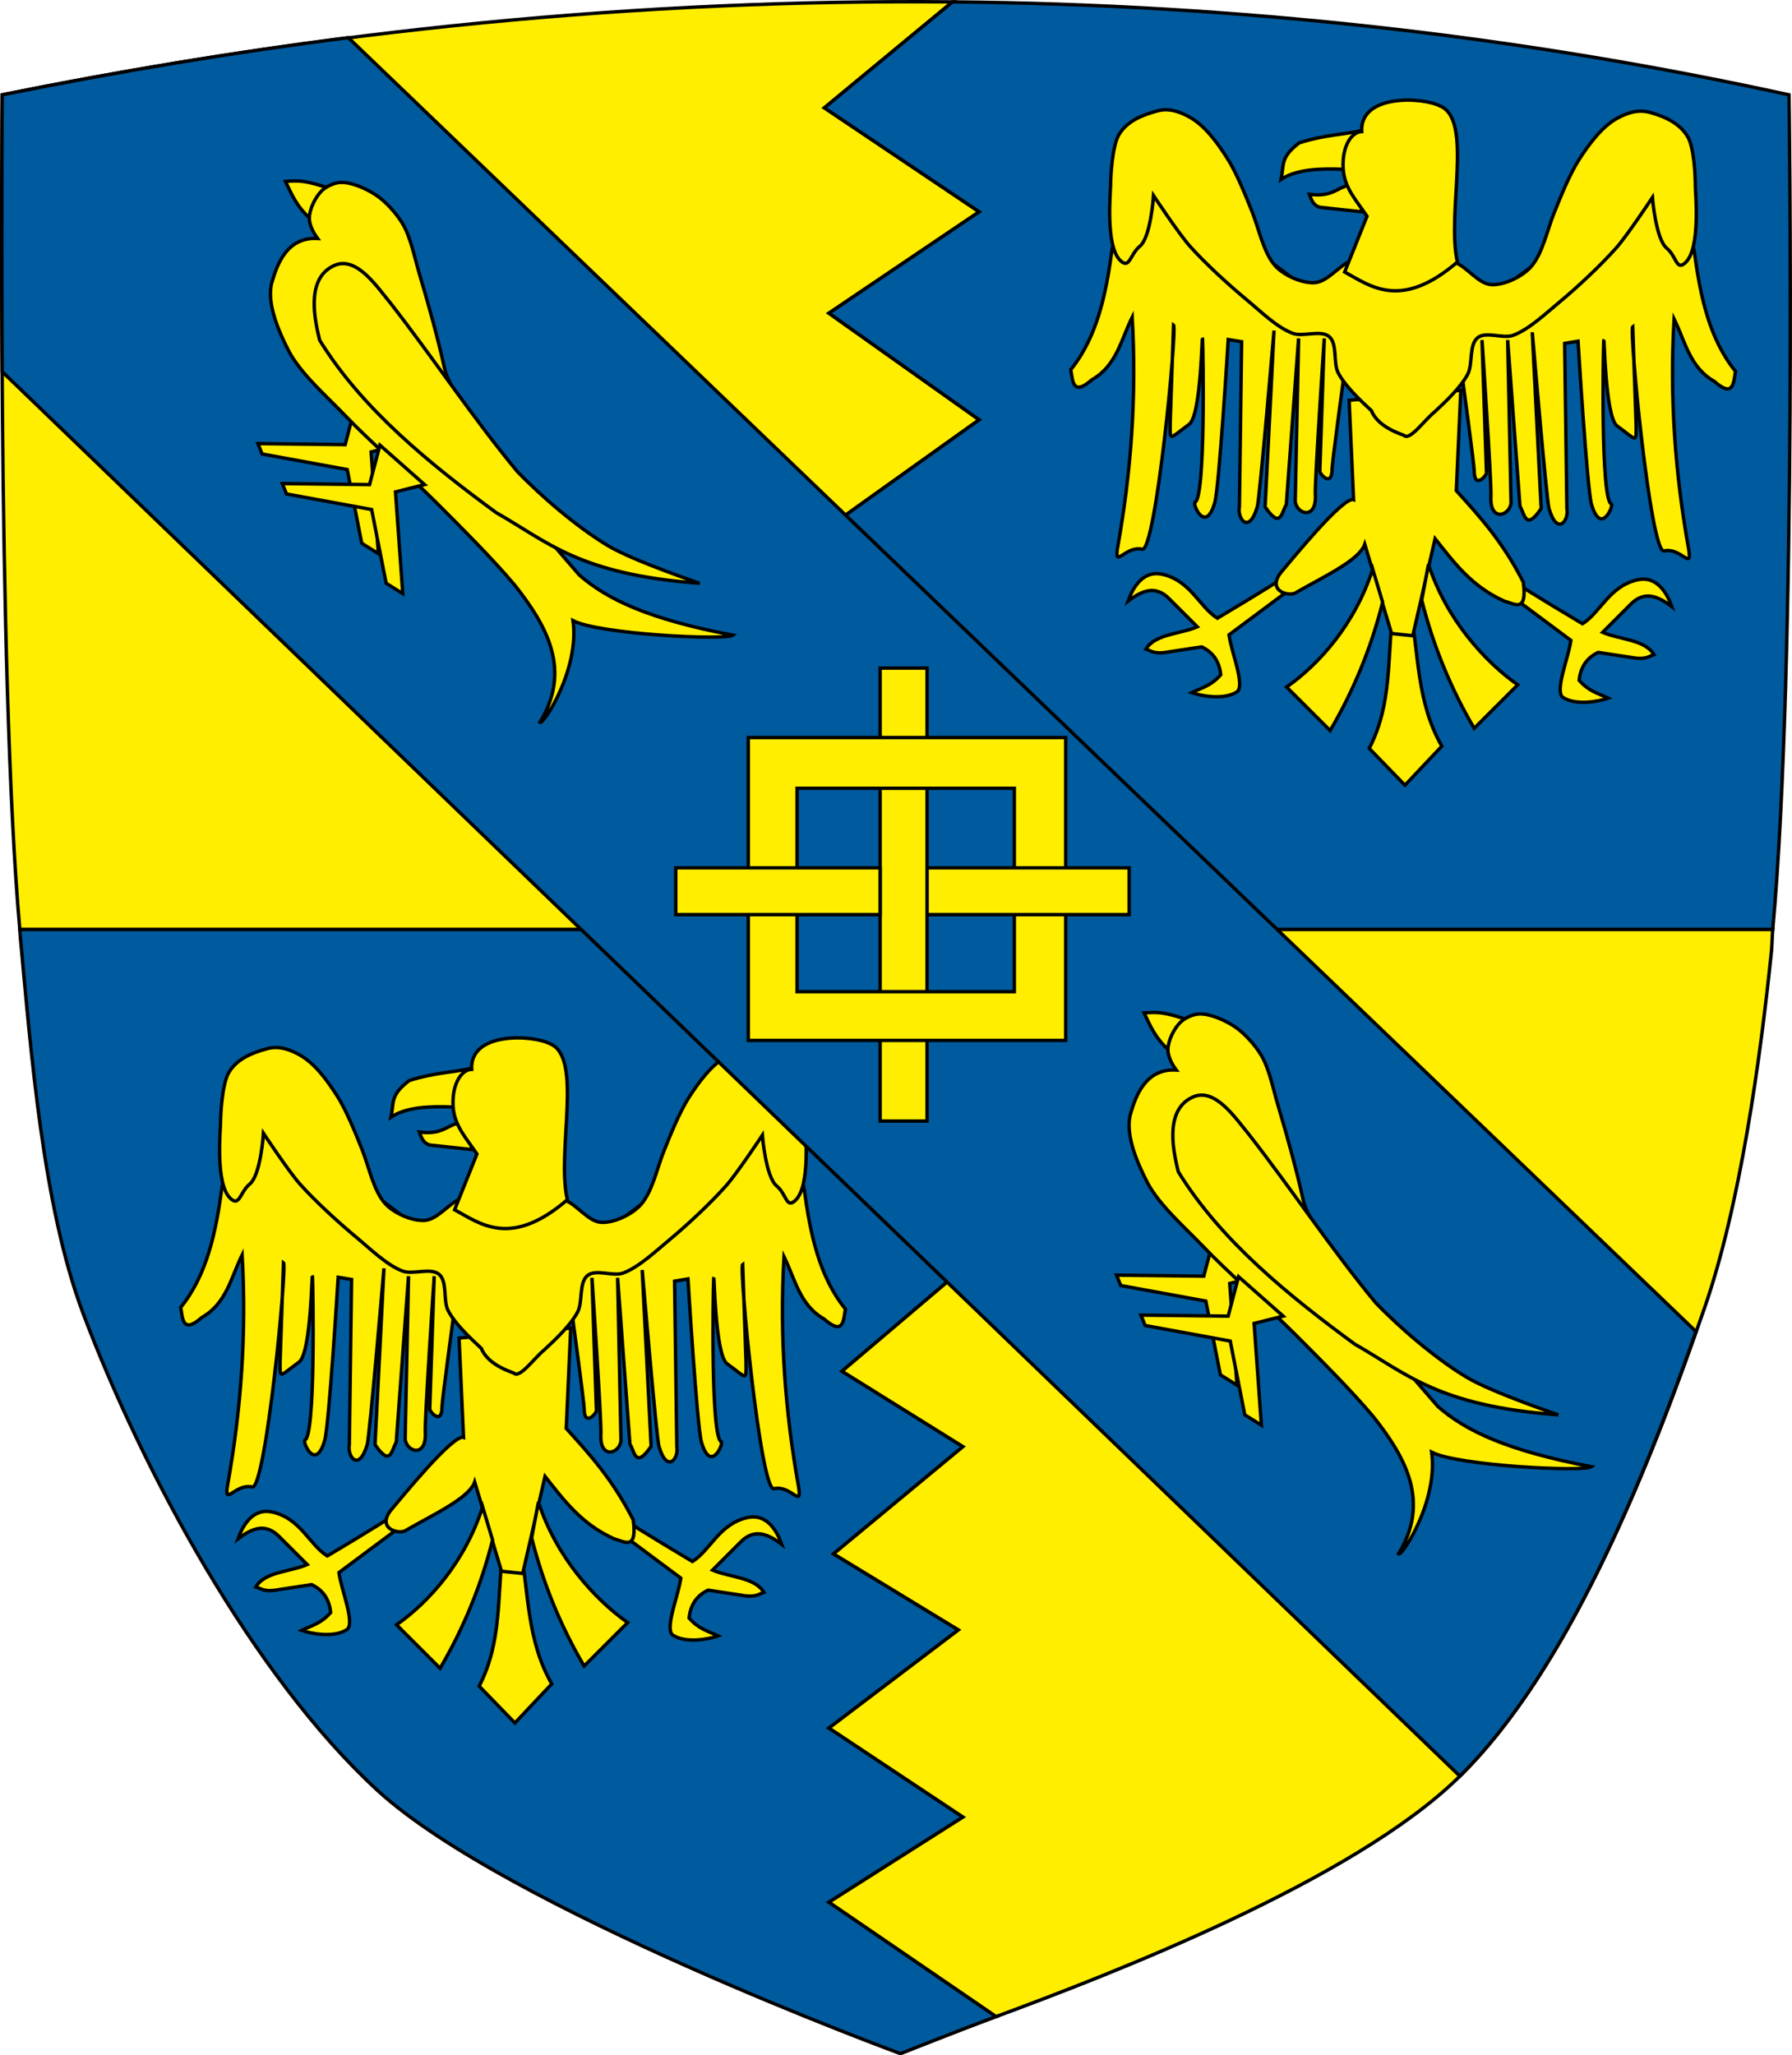 <?xml version="1.0" encoding="UTF-8" standalone="no"?>
<!-- Created with Inkscape (http://www.inkscape.org/) -->
<svg
   xmlns:dc="http://purl.org/dc/elements/1.1/"
   xmlns:cc="http://creativecommons.org/ns#"
   xmlns:rdf="http://www.w3.org/1999/02/22-rdf-syntax-ns#"
   xmlns:svg="http://www.w3.org/2000/svg"
   xmlns="http://www.w3.org/2000/svg"
   xmlns:sodipodi="http://sodipodi.sourceforge.net/DTD/sodipodi-0.dtd"
   xmlns:inkscape="http://www.inkscape.org/namespaces/inkscape"
   id="svg2"
   sodipodi:version="0.32"
   inkscape:version="0.46"
   width="523.857"
   height="600.651"
   version="1.0"
   sodipodi:docname="Magdalene_college_shield.svg"
   inkscape:output_extension="org.inkscape.output.svg.inkscape">
  <defs
     id="defs5">
    <inkscape:perspective
       sodipodi:type="inkscape:persp3d"
       inkscape:vp_x="0 : 526.18109 : 1"
       inkscape:vp_y="0 : 1000 : 0"
       inkscape:vp_z="744.09448 : 526.18109 : 1"
       inkscape:persp3d-origin="372.04724 : 350.78739 : 1"
       id="perspective9" />
  </defs>
  <sodipodi:namedview
     inkscape:window-height="867"
     inkscape:window-width="1138"
     inkscape:pageshadow="2"
     inkscape:pageopacity="0.0"
     guidetolerance="10.0"
     gridtolerance="10.0"
     objecttolerance="10.0"
     borderopacity="1.0"
     bordercolor="#666666"
     pagecolor="#ffffff"
     id="base"
     showgrid="false"
     inkscape:zoom="0.4118897"
     inkscape:cx="326.60817"
     inkscape:cy="275.27074"
     inkscape:window-x="71"
     inkscape:window-y="0"
     inkscape:current-layer="svg2">
    <inkscape:grid
       type="xygrid"
       id="grid3172"
       visible="true"
       enabled="true" />
  </sodipodi:namedview>
  <path
     style="fill:#005b9e;fill-opacity:1;fill-rule:evenodd;stroke:#000000;stroke-width:1px;stroke-linecap:butt;stroke-linejoin:miter;stroke-opacity:1"
     d="M 5.785,271.579 C 5.85,272.301 5.909,273.533 5.975,274.238 C 9.078,307.413 12.512,352.439 24.229,383.635 C 41.528,429.69 74.085,489.97 110.366,523.231 C 148.181,557.899 263.243,600.151 263.243,600.151 C 263.243,600.151 282.282,592.615 291.195,589.326 L 242.327,555.899 L 281.497,531.018 L 242.327,504.998 L 280.166,476.319 L 243.658,454.098 L 281.497,422.76 L 246.13,400.729 L 280.166,371.86 L 263.433,271.579 L 5.785,271.579 z"
     id="path3259" />
  <path
     style="fill:#ffee00;fill-opacity:1;fill-rule:evenodd;stroke:#000000;stroke-width:1px;stroke-linecap:butt;stroke-linejoin:miter;stroke-opacity:1"
     d="M 5.785,271.579 L 263.433,271.579 L 243.658,153.065 L 286.251,122.676 L 242.327,91.528 L 286.251,61.9 L 240.996,31.512 L 278.455,0.554 C 187.748,-0.282 95.153,8.653 0.651,27.713 C 0.651,27.713 -0.878,196.782 5.785,271.579 z"
     id="path3261" />
  <path
     style="fill:#ffee00;fill-opacity:1;fill-rule:evenodd;stroke:#000000;stroke-width:1px;stroke-linecap:butt;stroke-linejoin:miter;stroke-opacity:1"
     d="M 263.433,271.579 L 280.166,371.86 L 246.13,400.729 L 281.497,422.76 L 243.658,454.098 L 280.166,476.319 L 242.327,504.998 L 281.497,531.018 L 242.327,555.899 L 291.195,589.326 C 324.988,576.853 395.471,549.641 426.389,519.433 C 459.581,487.003 483.046,426.122 498.264,382.306 C 508.714,352.218 514.568,309.714 517.849,278.036 C 518.026,276.328 518.063,273.389 518.23,271.579 L 263.433,271.579 z"
     id="path3263" />
  <path
     style="fill:#005b9e;fill-opacity:1;fill-rule:evenodd;stroke:#000000;stroke-width:1px;stroke-linecap:butt;stroke-linejoin:miter;stroke-opacity:1"
     d="M 263.433,271.579 L 518.23,271.579 C 525.338,194.184 522.983,27.713 522.983,27.713 C 443.083,10.255 361.539,1.319 278.455,0.554 L 240.996,31.512 L 286.251,61.9 L 242.327,91.528 L 286.251,122.676 L 243.658,153.065 L 263.433,271.579 z"
     id="path3265" />
  <g
     id="g3381"
     transform="translate(-964.805,771.685)">
    <path
       sodipodi:nodetypes="cccccc"
       id="path3383"
       d="M 1112.06,-321.961 C 1110.01,-304.684 1111.696,-292.23 1104.878,-278.922 L 1115.324,-268.162 L 1126.096,-279.574 C 1118.749,-292.487 1119.435,-305.711 1116.63,-321.961 L 1112.06,-321.961 z"
       style="fill:#ffee00;fill-opacity:1;fill-rule:evenodd;stroke:#000000;stroke-width:1px;stroke-linecap:butt;stroke-linejoin:miter;stroke-opacity:1" />
    <path
       sodipodi:nodetypes="cccccsccsscscccscccccsccscccc"
       id="path3385"
       d="M 1199.87,-424.342 C 1201.629,-411.31 1204.175,-398.727 1211.948,-389.128 C 1211.377,-385.659 1211.355,-381.275 1205.746,-386.193 C 1198.528,-390.302 1197.223,-397.954 1193.994,-404.452 C 1192.647,-381.144 1194.366,-358.856 1198.238,-337.285 C 1199.359,-330.566 1196.089,-337.765 1191.056,-336.633 C 1187.104,-335.744 1180.769,-401.406 1181.916,-402.17 L 1182.895,-373.477 C 1182.895,-368.037 1183.3,-368.794 1177.346,-373.151 C 1173.727,-375.799 1173.605,-401.444 1173.429,-397.931 C 1173.26,-394.572 1172.498,-350.97 1175.714,-350.328 C 1176.167,-349.271 1172.447,-341.203 1169.838,-350.328 C 1168.57,-354.761 1165.921,-397.931 1165.921,-397.931 L 1162.004,-397.279 L 1162.657,-349.023 C 1163.315,-345.409 1159.802,-340.905 1157.434,-349.023 C 1156.698,-351.547 1152.537,-400.54 1152.537,-400.54 L 1155.149,-349.023 C 1150.529,-342.23 1150.315,-347.539 1148.947,-349.675 L 1145.356,-398.257 L 1146.335,-350.654 C 1145.9,-346.741 1140.024,-345.111 1140.459,-352.61 C 1140.667,-356.19 1137.848,-398.257 1137.848,-398.257 L 1139.154,-359.457 C 1139.154,-358.551 1135.563,-354.571 1135.563,-360.109 C 1135.563,-361.739 1132.299,-385.867 1132.299,-385.867 L 1134.91,-406.735 L 1194.647,-451.404 L 1199.87,-424.342 z"
       style="fill:#ffee00;fill-opacity:1;fill-rule:evenodd;stroke:#000000;stroke-width:1px;stroke-linecap:butt;stroke-linejoin:miter;stroke-opacity:1" />
    <path
       sodipodi:nodetypes="cccccsccsscscccscccccsccscccc"
       id="path3387"
       d="M 1029.714,-424.833 C 1027.955,-411.801 1025.409,-399.219 1017.636,-389.619 C 1018.207,-386.15 1018.229,-381.766 1023.838,-386.685 C 1031.056,-390.793 1032.361,-398.445 1035.59,-404.944 C 1036.937,-381.635 1035.218,-359.348 1031.346,-337.777 C 1030.225,-331.057 1033.495,-338.257 1038.528,-337.125 C 1042.48,-336.235 1048.815,-401.897 1047.668,-402.661 L 1046.688,-373.969 C 1046.688,-368.528 1046.284,-369.286 1052.238,-373.643 C 1055.856,-376.291 1055.978,-401.936 1056.155,-398.423 C 1056.324,-395.063 1057.086,-351.461 1053.87,-350.819 C 1053.417,-349.762 1057.136,-341.694 1059.746,-350.819 C 1061.014,-355.253 1063.663,-398.423 1063.663,-398.423 L 1067.58,-397.771 L 1066.927,-349.515 C 1066.269,-345.9 1069.782,-341.396 1072.15,-349.515 C 1072.886,-352.038 1077.046,-401.031 1077.046,-401.031 L 1074.435,-349.515 C 1079.055,-342.721 1079.269,-348.03 1080.637,-350.167 L 1084.228,-398.749 L 1083.249,-351.145 C 1083.684,-347.232 1089.56,-345.602 1089.124,-353.101 C 1088.917,-356.682 1091.736,-398.749 1091.736,-398.749 L 1090.43,-359.948 C 1090.43,-359.043 1094.021,-355.062 1094.021,-360.6 C 1094.021,-362.231 1097.285,-386.359 1097.285,-386.359 L 1094.674,-407.226 L 1034.937,-451.896 L 1029.714,-424.833 z"
       style="fill:#ffee00;fill-opacity:1;fill-rule:evenodd;stroke:#000000;stroke-width:1px;stroke-linecap:butt;stroke-linejoin:miter;stroke-opacity:1" />
    <path
       sodipodi:nodetypes="ccccccccccccccc"
       id="path3389"
       d="M 1147.841,-327.285 C 1150.452,-325.329 1167.229,-315.357 1167.229,-315.357 C 1172.478,-318.658 1175.07,-326.324 1183.224,-328.173 C 1189.112,-329.516 1191.995,-324.1 1193.344,-320.348 C 1189.318,-323.424 1185.292,-325.14 1181.266,-321 L 1173.105,-312.848 C 1178.12,-310.685 1185.424,-310.809 1188.121,-306.327 C 1186.382,-305.752 1185.67,-304.662 1180.902,-305.601 L 1171.799,-306.979 C 1168.569,-305.446 1166.648,-302.789 1166.25,-298.828 C 1169.079,-295.577 1171.908,-294.993 1174.737,-293.611 C 1172.201,-292.695 1165.204,-291.265 1161.353,-293.937 C 1159.182,-296.119 1163.1,-305.281 1163.827,-310.498 L 1145.873,-323.867 L 1147.841,-327.285 z"
       style="fill:#ffee00;fill-opacity:1;fill-rule:evenodd;stroke:#000000;stroke-width:1px;stroke-linecap:butt;stroke-linejoin:miter;stroke-opacity:1" />
    <path
       sodipodi:nodetypes="ccccccccccccccc"
       id="path3391"
       d="M 1079.872,-328.898 C 1077.26,-326.942 1060.484,-316.97 1060.484,-316.97 C 1055.234,-320.271 1052.643,-327.937 1044.488,-329.786 C 1038.601,-331.129 1035.717,-325.714 1034.369,-321.961 C 1038.395,-325.037 1042.421,-326.753 1046.447,-322.613 L 1054.608,-314.462 C 1049.592,-312.298 1042.289,-312.422 1039.592,-307.941 C 1041.331,-307.365 1042.042,-306.275 1046.811,-307.214 L 1055.914,-308.593 C 1059.144,-307.059 1061.065,-304.403 1061.463,-300.441 C 1058.634,-297.19 1055.805,-296.607 1052.976,-295.224 C 1055.512,-294.308 1062.509,-292.878 1066.359,-295.55 C 1068.53,-297.733 1064.613,-306.895 1063.886,-312.111 L 1081.839,-325.48 L 1079.872,-328.898 z"
       style="fill:#ffee00;fill-opacity:1;fill-rule:evenodd;stroke:#000000;stroke-width:1px;stroke-linecap:butt;stroke-linejoin:miter;stroke-opacity:1" />
    <path
       sodipodi:nodetypes="ccscccccccccc"
       id="path3393"
       d="M 1099.003,-380.651 L 1100.308,-351.632 C 1097.246,-352.651 1081.66,-333.357 1079.417,-330.764 C 1074.364,-324.926 1081.675,-322.983 1083.66,-324.569 C 1091.803,-329.243 1101.974,-333.916 1103.573,-338.59 L 1111.407,-312.505 L 1117.609,-311.853 L 1124.138,-340.22 C 1129.595,-333.361 1134.707,-326.296 1144.377,-321.961 C 1147.311,-321.209 1151.136,-318.322 1149.926,-327.504 C 1143.964,-339.245 1137.152,-346.742 1130.34,-354.24 L 1131.646,-383.585 L 1099.003,-380.651 z"
       style="fill:#ffee00;fill-opacity:1;fill-rule:evenodd;stroke:#000000;stroke-width:1px;stroke-linecap:butt;stroke-linejoin:miter;stroke-opacity:1" />
    <path
       sodipodi:nodetypes="ccccc"
       id="path3395"
       d="M 1105.895,-331.32 C 1100.703,-315.186 1090.217,-303.531 1080.722,-296.855 L 1093.453,-284.139 C 1100.298,-295.773 1105.433,-308.261 1108.795,-321.635 L 1105.895,-331.32 z"
       style="fill:#ffee00;fill-opacity:1;fill-rule:evenodd;stroke:#000000;stroke-width:1px;stroke-linecap:butt;stroke-linejoin:miter;stroke-opacity:1" />
    <path
       sodipodi:nodetypes="ccccc"
       id="path3397"
       d="M 1122.211,-332.731 C 1127.402,-316.597 1138.799,-304.183 1148.294,-297.507 L 1135.563,-284.791 C 1128.718,-296.425 1123.583,-308.914 1120.221,-322.287 L 1122.211,-332.731 z"
       style="fill:#ffee00;fill-opacity:1;fill-rule:evenodd;stroke:#000000;stroke-width:1px;stroke-linecap:butt;stroke-linejoin:miter;stroke-opacity:1" />
    <path
       sodipodi:nodetypes="ccccccccc"
       id="path3399"
       d="M 1102.79,-459.564 C 1098.636,-458.399 1091.753,-458.3 1084.411,-455.891 C 1078.766,-451.543 1080.049,-449.557 1079.09,-445.209 C 1083.59,-448.168 1090.314,-448.464 1097.697,-448.144 L 1099.003,-443.579 C 1095.199,-442.627 1094.007,-440.013 1087.372,-440.863 C 1087.993,-439.253 1088.509,-437.56 1090.515,-437.058 L 1102.593,-435.754 L 1102.79,-459.564 z"
       style="fill:#ffee00;fill-opacity:1;fill-rule:evenodd;stroke:#000000;stroke-width:1px;stroke-linecap:butt;stroke-linejoin:miter;stroke-opacity:1" />
    <path
       sodipodi:nodetypes="cssssscssssscccssssscssssssssssccsssssc"
       id="path3401"
       d="M 1045.244,-465.559 C 1044.427,-465.546 1043.613,-465.41 1042.772,-465.179 C 1038.392,-463.977 1034.091,-462.227 1031.744,-458.342 C 1029.638,-454.856 1029.272,-445.372 1029.272,-443.528 C 1029.272,-441.683 1027.673,-425.735 1032.124,-421.496 C 1034.876,-418.875 1034.895,-423.257 1037.829,-425.675 C 1041.042,-428.323 1041.822,-440.489 1041.822,-440.489 C 1041.822,-440.489 1049.242,-429.286 1052.47,-425.675 C 1057.037,-420.564 1063.921,-414.28 1069.203,-409.911 C 1073.021,-406.751 1077.866,-401.954 1082.513,-400.224 C 1085.509,-399.109 1090.718,-401.335 1093.161,-399.275 C 1095.676,-397.154 1094.283,-391.545 1095.823,-388.639 C 1097.89,-384.74 1102.292,-380.633 1105.521,-377.623 C 1107.507,-372.593 1114.723,-370.636 1115.028,-370.406 C 1116.748,-368.757 1120.875,-374.728 1123.965,-377.243 C 1127.194,-380.253 1131.595,-384.36 1133.662,-388.259 C 1135.203,-391.165 1133.999,-396.774 1136.514,-398.895 C 1138.957,-400.955 1143.976,-398.539 1146.973,-399.655 C 1151.619,-401.384 1156.654,-406.181 1160.473,-409.341 C 1165.754,-413.711 1172.449,-419.995 1177.016,-425.105 C 1180.244,-428.717 1187.664,-439.919 1187.664,-439.919 C 1187.664,-439.919 1188.633,-427.753 1191.847,-425.105 C 1194.781,-422.687 1194.609,-418.305 1197.361,-420.926 C 1201.812,-425.166 1200.213,-441.303 1200.213,-443.148 C 1200.213,-444.992 1200.037,-454.287 1197.932,-457.772 C 1195.585,-461.657 1191.284,-463.597 1186.903,-464.799 C 1183.541,-465.722 1180.457,-464.758 1177.396,-463.09 C 1172.819,-460.596 1168.997,-455.315 1166.177,-450.935 C 1163.43,-446.667 1160.636,-439.696 1158.762,-434.981 C 1156.886,-430.264 1155.496,-423.377 1152.106,-419.597 C 1149.583,-416.782 1144.282,-414.219 1140.507,-414.469 C 1136.787,-414.715 1133.514,-419.548 1130.049,-420.926 C 1117.338,-426.389 1112.993,-425.17 1099.626,-421.496 C 1096.161,-420.118 1092.699,-415.285 1088.978,-415.039 C 1085.203,-414.789 1079.903,-417.162 1077.379,-419.977 C 1073.989,-423.757 1072.599,-430.834 1070.724,-435.551 C 1068.849,-440.266 1066.055,-447.237 1063.308,-451.505 C 1060.489,-455.885 1056.856,-460.976 1052.28,-463.47 C 1049.984,-464.721 1047.695,-465.599 1045.244,-465.559 z"
       style="fill:#ffee00;fill-opacity:1;fill-rule:evenodd;stroke:#000000;stroke-width:1px;stroke-linecap:butt;stroke-linejoin:miter;stroke-opacity:1" />
    <path
       sodipodi:nodetypes="cccsccc"
       id="path3403"
       d="M 1130.666,-421.081 C 1127.372,-435.089 1135.429,-462.817 1125.542,-466.687 C 1120.639,-469.247 1102.115,-470.343 1102.684,-459.176 C 1099.828,-459.135 1096.912,-455.119 1097.254,-448.449 C 1097.544,-442.781 1101.073,-439.113 1104.226,-434.449 L 1097.697,-418.147 C 1105.144,-414.104 1114.077,-406.82 1130.666,-421.081 z"
       style="fill:#ffee00;fill-opacity:1;fill-rule:evenodd;stroke:#000000;stroke-width:1px;stroke-linecap:butt;stroke-linejoin:miter;stroke-opacity:1" />
  </g>
  <path
     style="fill:#005b9e;fill-opacity:1;fill-rule:evenodd;stroke:#000000;stroke-width:1px;stroke-linecap:butt;stroke-linejoin:miter;stroke-opacity:1"
     d="M 101.809,11 C 68.35,15.279 34.6,20.866 0.651,27.713 C 0.651,27.713 0.408,64.025 0.651,108.622 L 426.769,519.053 C 458.119,488.152 480.614,432.1 495.792,389.143 L 101.809,11 z"
     id="path3273" />
  <g
     id="g3368"
     transform="translate(-704.611,497.64)">
    <path
       sodipodi:nodetypes="cccccc"
       id="path3287"
       d="M 1112.06,-321.961 C 1110.01,-304.684 1111.696,-292.23 1104.878,-278.922 L 1115.324,-268.162 L 1126.096,-279.574 C 1118.749,-292.487 1119.435,-305.711 1116.63,-321.961 L 1112.06,-321.961 z"
       style="fill:#ffee00;fill-opacity:1;fill-rule:evenodd;stroke:#000000;stroke-width:1px;stroke-linecap:butt;stroke-linejoin:miter;stroke-opacity:1" />
    <path
       sodipodi:nodetypes="cccccsccsscscccscccccsccscccc"
       id="path3277"
       d="M 1199.87,-424.342 C 1201.629,-411.31 1204.175,-398.727 1211.948,-389.128 C 1211.377,-385.659 1211.355,-381.275 1205.746,-386.193 C 1198.528,-390.302 1197.223,-397.954 1193.994,-404.452 C 1192.647,-381.144 1194.366,-358.856 1198.238,-337.285 C 1199.359,-330.566 1196.089,-337.765 1191.056,-336.633 C 1187.104,-335.744 1180.769,-401.406 1181.916,-402.17 L 1182.895,-373.477 C 1182.895,-368.037 1183.3,-368.794 1177.346,-373.151 C 1173.727,-375.799 1173.605,-401.444 1173.429,-397.931 C 1173.26,-394.572 1172.498,-350.97 1175.714,-350.328 C 1176.167,-349.271 1172.447,-341.203 1169.838,-350.328 C 1168.57,-354.761 1165.921,-397.931 1165.921,-397.931 L 1162.004,-397.279 L 1162.657,-349.023 C 1163.315,-345.409 1159.802,-340.905 1157.434,-349.023 C 1156.698,-351.547 1152.537,-400.54 1152.537,-400.54 L 1155.149,-349.023 C 1150.529,-342.23 1150.315,-347.539 1148.947,-349.675 L 1145.356,-398.257 L 1146.335,-350.654 C 1145.9,-346.741 1140.024,-345.111 1140.459,-352.61 C 1140.667,-356.19 1137.848,-398.257 1137.848,-398.257 L 1139.154,-359.457 C 1139.154,-358.551 1135.563,-354.571 1135.563,-360.109 C 1135.563,-361.739 1132.299,-385.867 1132.299,-385.867 L 1134.91,-406.735 L 1194.647,-451.404 L 1199.87,-424.342 z"
       style="fill:#ffee00;fill-opacity:1;fill-rule:evenodd;stroke:#000000;stroke-width:1px;stroke-linecap:butt;stroke-linejoin:miter;stroke-opacity:1" />
    <path
       sodipodi:nodetypes="cccccsccsscscccscccccsccscccc"
       id="path3279"
       d="M 1029.714,-424.833 C 1027.955,-411.801 1025.409,-399.219 1017.636,-389.619 C 1018.207,-386.15 1018.229,-381.766 1023.838,-386.685 C 1031.056,-390.793 1032.361,-398.445 1035.59,-404.944 C 1036.937,-381.635 1035.218,-359.348 1031.346,-337.777 C 1030.225,-331.057 1033.495,-338.257 1038.528,-337.125 C 1042.48,-336.235 1048.815,-401.897 1047.668,-402.661 L 1046.688,-373.969 C 1046.688,-368.528 1046.284,-369.286 1052.238,-373.643 C 1055.856,-376.291 1055.978,-401.936 1056.155,-398.423 C 1056.324,-395.063 1057.086,-351.461 1053.87,-350.819 C 1053.417,-349.762 1057.136,-341.694 1059.746,-350.819 C 1061.014,-355.253 1063.663,-398.423 1063.663,-398.423 L 1067.58,-397.771 L 1066.927,-349.515 C 1066.269,-345.9 1069.782,-341.396 1072.15,-349.515 C 1072.886,-352.038 1077.046,-401.031 1077.046,-401.031 L 1074.435,-349.515 C 1079.055,-342.721 1079.269,-348.03 1080.637,-350.167 L 1084.228,-398.749 L 1083.249,-351.145 C 1083.684,-347.232 1089.56,-345.602 1089.124,-353.101 C 1088.917,-356.682 1091.736,-398.749 1091.736,-398.749 L 1090.43,-359.948 C 1090.43,-359.043 1094.021,-355.062 1094.021,-360.6 C 1094.021,-362.231 1097.285,-386.359 1097.285,-386.359 L 1094.674,-407.226 L 1034.937,-451.896 L 1029.714,-424.833 z"
       style="fill:#ffee00;fill-opacity:1;fill-rule:evenodd;stroke:#000000;stroke-width:1px;stroke-linecap:butt;stroke-linejoin:miter;stroke-opacity:1" />
    <path
       sodipodi:nodetypes="ccccccccccccccc"
       id="path3295"
       d="M 1147.841,-327.285 C 1150.452,-325.329 1167.229,-315.357 1167.229,-315.357 C 1172.478,-318.658 1175.07,-326.324 1183.224,-328.173 C 1189.112,-329.516 1191.995,-324.1 1193.344,-320.348 C 1189.318,-323.424 1185.292,-325.14 1181.266,-321 L 1173.105,-312.848 C 1178.12,-310.685 1185.424,-310.809 1188.121,-306.327 C 1186.382,-305.752 1185.67,-304.662 1180.902,-305.601 L 1171.799,-306.979 C 1168.569,-305.446 1166.648,-302.789 1166.25,-298.828 C 1169.079,-295.577 1171.908,-294.993 1174.737,-293.611 C 1172.201,-292.695 1165.204,-291.265 1161.353,-293.937 C 1159.182,-296.119 1163.1,-305.281 1163.827,-310.498 L 1145.873,-323.867 L 1147.841,-327.285 z"
       style="fill:#ffee00;fill-opacity:1;fill-rule:evenodd;stroke:#000000;stroke-width:1px;stroke-linecap:butt;stroke-linejoin:miter;stroke-opacity:1" />
    <path
       sodipodi:nodetypes="ccccccccccccccc"
       id="path3293"
       d="M 1079.872,-328.898 C 1077.26,-326.942 1060.484,-316.97 1060.484,-316.97 C 1055.234,-320.271 1052.643,-327.937 1044.488,-329.786 C 1038.601,-331.129 1035.717,-325.714 1034.369,-321.961 C 1038.395,-325.037 1042.421,-326.753 1046.447,-322.613 L 1054.608,-314.462 C 1049.592,-312.298 1042.289,-312.422 1039.592,-307.941 C 1041.331,-307.365 1042.042,-306.275 1046.811,-307.214 L 1055.914,-308.593 C 1059.144,-307.059 1061.065,-304.403 1061.463,-300.441 C 1058.634,-297.19 1055.805,-296.607 1052.976,-295.224 C 1055.512,-294.308 1062.509,-292.878 1066.359,-295.55 C 1068.53,-297.733 1064.613,-306.895 1063.886,-312.111 L 1081.839,-325.48 L 1079.872,-328.898 z"
       style="fill:#ffee00;fill-opacity:1;fill-rule:evenodd;stroke:#000000;stroke-width:1px;stroke-linecap:butt;stroke-linejoin:miter;stroke-opacity:1" />
    <path
       sodipodi:nodetypes="ccscccccccccc"
       id="path3281"
       d="M 1099.003,-380.651 L 1100.308,-351.632 C 1097.246,-352.651 1081.66,-333.357 1079.417,-330.764 C 1074.364,-324.926 1081.675,-322.983 1083.66,-324.569 C 1091.803,-329.243 1101.974,-333.916 1103.573,-338.59 L 1111.407,-312.505 L 1117.609,-311.853 L 1124.138,-340.22 C 1129.595,-333.361 1134.707,-326.296 1144.377,-321.961 C 1147.311,-321.209 1151.136,-318.322 1149.926,-327.504 C 1143.964,-339.245 1137.152,-346.742 1130.34,-354.24 L 1131.646,-383.585 L 1099.003,-380.651 z"
       style="fill:#ffee00;fill-opacity:1;fill-rule:evenodd;stroke:#000000;stroke-width:1px;stroke-linecap:butt;stroke-linejoin:miter;stroke-opacity:1" />
    <path
       sodipodi:nodetypes="ccccc"
       id="path3283"
       d="M 1105.895,-331.32 C 1100.703,-315.186 1090.217,-303.531 1080.722,-296.855 L 1093.453,-284.139 C 1100.298,-295.773 1105.433,-308.261 1108.795,-321.635 L 1105.895,-331.32 z"
       style="fill:#ffee00;fill-opacity:1;fill-rule:evenodd;stroke:#000000;stroke-width:1px;stroke-linecap:butt;stroke-linejoin:miter;stroke-opacity:1" />
    <path
       sodipodi:nodetypes="ccccc"
       id="path3285"
       d="M 1122.211,-332.731 C 1127.402,-316.597 1138.799,-304.183 1148.294,-297.507 L 1135.563,-284.791 C 1128.718,-296.425 1123.583,-308.914 1120.221,-322.287 L 1122.211,-332.731 z"
       style="fill:#ffee00;fill-opacity:1;fill-rule:evenodd;stroke:#000000;stroke-width:1px;stroke-linecap:butt;stroke-linejoin:miter;stroke-opacity:1" />
    <path
       sodipodi:nodetypes="ccccccccc"
       id="path3291"
       d="M 1102.79,-459.564 C 1098.636,-458.399 1091.753,-458.3 1084.411,-455.891 C 1078.766,-451.543 1080.049,-449.557 1079.09,-445.209 C 1083.59,-448.168 1090.314,-448.464 1097.697,-448.144 L 1099.003,-443.579 C 1095.199,-442.627 1094.007,-440.013 1087.372,-440.863 C 1087.993,-439.253 1088.509,-437.56 1090.515,-437.058 L 1102.593,-435.754 L 1102.79,-459.564 z"
       style="fill:#ffee00;fill-opacity:1;fill-rule:evenodd;stroke:#000000;stroke-width:1px;stroke-linecap:butt;stroke-linejoin:miter;stroke-opacity:1" />
    <path
       sodipodi:nodetypes="cssssscssssscccssssscssssssssssccsssssc"
       id="path3275"
       d="M 1045.244,-465.559 C 1044.427,-465.546 1043.613,-465.41 1042.772,-465.179 C 1038.392,-463.977 1034.091,-462.227 1031.744,-458.342 C 1029.638,-454.856 1029.272,-445.372 1029.272,-443.528 C 1029.272,-441.683 1027.673,-425.735 1032.124,-421.496 C 1034.876,-418.875 1034.895,-423.257 1037.829,-425.675 C 1041.042,-428.323 1041.822,-440.489 1041.822,-440.489 C 1041.822,-440.489 1049.242,-429.286 1052.47,-425.675 C 1057.037,-420.564 1063.921,-414.28 1069.203,-409.911 C 1073.021,-406.751 1077.866,-401.954 1082.513,-400.224 C 1085.509,-399.109 1090.718,-401.335 1093.161,-399.275 C 1095.676,-397.154 1094.283,-391.545 1095.823,-388.639 C 1097.89,-384.74 1102.292,-380.633 1105.521,-377.623 C 1107.507,-372.593 1114.723,-370.636 1115.028,-370.406 C 1116.748,-368.757 1120.875,-374.728 1123.965,-377.243 C 1127.194,-380.253 1131.595,-384.36 1133.662,-388.259 C 1135.203,-391.165 1133.999,-396.774 1136.514,-398.895 C 1138.957,-400.955 1143.976,-398.539 1146.973,-399.655 C 1151.619,-401.384 1156.654,-406.181 1160.473,-409.341 C 1165.754,-413.711 1172.449,-419.995 1177.016,-425.105 C 1180.244,-428.717 1187.664,-439.919 1187.664,-439.919 C 1187.664,-439.919 1188.633,-427.753 1191.847,-425.105 C 1194.781,-422.687 1194.609,-418.305 1197.361,-420.926 C 1201.812,-425.166 1200.213,-441.303 1200.213,-443.148 C 1200.213,-444.992 1200.037,-454.287 1197.932,-457.772 C 1195.585,-461.657 1191.284,-463.597 1186.903,-464.799 C 1183.541,-465.722 1180.457,-464.758 1177.396,-463.09 C 1172.819,-460.596 1168.997,-455.315 1166.177,-450.935 C 1163.43,-446.667 1160.636,-439.696 1158.762,-434.981 C 1156.886,-430.264 1155.496,-423.377 1152.106,-419.597 C 1149.583,-416.782 1144.282,-414.219 1140.507,-414.469 C 1136.787,-414.715 1133.514,-419.548 1130.049,-420.926 C 1117.338,-426.389 1112.993,-425.17 1099.626,-421.496 C 1096.161,-420.118 1092.699,-415.285 1088.978,-415.039 C 1085.203,-414.789 1079.903,-417.162 1077.379,-419.977 C 1073.989,-423.757 1072.599,-430.834 1070.724,-435.551 C 1068.849,-440.266 1066.055,-447.237 1063.308,-451.505 C 1060.489,-455.885 1056.856,-460.976 1052.28,-463.47 C 1049.984,-464.721 1047.695,-465.599 1045.244,-465.559 z"
       style="fill:#ffee00;fill-opacity:1;fill-rule:evenodd;stroke:#000000;stroke-width:1px;stroke-linecap:butt;stroke-linejoin:miter;stroke-opacity:1" />
    <path
       sodipodi:nodetypes="cccsccc"
       id="path3289"
       d="M 1130.666,-421.081 C 1127.372,-435.089 1135.429,-462.817 1125.542,-466.687 C 1120.639,-469.247 1102.115,-470.343 1102.684,-459.176 C 1099.828,-459.135 1096.912,-455.119 1097.254,-448.449 C 1097.544,-442.781 1101.073,-439.113 1104.226,-434.449 L 1097.697,-418.147 C 1105.144,-414.104 1114.077,-406.82 1130.666,-421.081 z"
       style="fill:#ffee00;fill-opacity:1;fill-rule:evenodd;stroke:#000000;stroke-width:1px;stroke-linecap:butt;stroke-linejoin:miter;stroke-opacity:1" />
  </g>
  <g
     id="g3349"
     transform="translate(-704.611,497.64)">
    <path
       id="path3315"
       d="M 808.544,-379.232 L 805.509,-367.7 L 780.017,-368.004 L 781.231,-364.969 L 806.116,-360.417 L 810.365,-338.87 L 815.221,-335.835 L 813.096,-365.576 L 821.594,-367.7 L 808.544,-379.232 z"
       style="fill:#ffee00;fill-opacity:1;fill-rule:evenodd;stroke:#000000;stroke-width:1px;stroke-linecap:butt;stroke-linejoin:miter;stroke-opacity:1" />
    <path
       sodipodi:nodetypes="cccc"
       id="path3311"
       d="M 788.059,-444.632 C 789.818,-440.99 791.25,-437.349 795.343,-433.707 L 802.019,-442.204 C 794.038,-444.948 792.235,-444.933 788.059,-444.632 z"
       style="fill:#ffee00;fill-opacity:1;fill-rule:evenodd;stroke:#000000;stroke-width:1px;stroke-linecap:butt;stroke-linejoin:miter;stroke-opacity:1" />
    <path
       sodipodi:nodetypes="cssssccccccsssssssc"
       id="path3309"
       d="M 797.467,-427.941 C 788.552,-428.447 785.673,-420.509 784.114,-415.195 C 782.373,-409.262 786.13,-400.657 788.97,-395.165 C 792.408,-388.516 800.186,-381.762 805.357,-376.349 C 813.009,-368.341 824.241,-358.698 832.064,-350.857 C 839.159,-343.745 848.685,-334.287 855.128,-326.579 C 864.631,-314.571 871.753,-301.669 862.412,-286.52 C 863.341,-285.59 874.104,-301.974 872.123,-316.26 C 879.825,-312.263 916.764,-310.441 918.859,-312.012 C 894.199,-316.7 882.071,-322.488 873.944,-329.614 C 862.124,-343.431 850.804,-355.009 843.596,-372.708 C 841.395,-378.788 835.872,-383.993 834.492,-390.309 C 832.681,-398.594 829.643,-409.499 827.208,-417.623 C 825.886,-422.035 824.701,-428.227 822.352,-432.19 C 820.579,-435.182 817.37,-438.778 814.462,-440.687 C 811.718,-442.488 807.424,-444.458 804.144,-444.329 C 802.352,-444.258 799.958,-443.16 798.681,-441.901 C 796.824,-440.071 795.107,-436.617 795.039,-434.01 C 794.988,-432.05 796.063,-429.857 797.467,-427.941 z"
       style="fill:#ffee00;fill-opacity:1;fill-rule:evenodd;stroke:#000000;stroke-width:1px;stroke-linecap:butt;stroke-linejoin:miter;stroke-opacity:1" />
    <path
       sodipodi:nodetypes="ccccsccs"
       id="path3307"
       d="M 802.323,-420.05 C 794.591,-416.591 796.058,-406.076 798.074,-398.2 C 810.521,-377.977 830.623,-361.792 849.665,-347.822 C 864.481,-339.448 873.893,-329.716 909.147,-327.186 C 909.147,-327.186 889.879,-333.683 882.441,-338.111 C 873.547,-343.407 862.899,-352.489 855.735,-359.962 C 842.656,-375.774 831.351,-392.936 818.711,-409.125 C 814.83,-413.762 808.859,-422.975 802.323,-420.05 z"
       style="fill:#ffee00;fill-opacity:1;fill-rule:evenodd;stroke:#000000;stroke-width:1px;stroke-linecap:butt;stroke-linejoin:miter;stroke-opacity:1" />
    <path
       id="path3313"
       d="M 815.676,-367.548 L 812.641,-356.016 L 787.149,-356.32 L 788.363,-353.285 L 813.248,-348.733 L 817.497,-327.186 L 822.352,-324.151 L 820.228,-353.892 L 828.725,-356.016 L 815.676,-367.548 z"
       style="fill:#ffee00;fill-opacity:1;fill-rule:evenodd;stroke:#000000;stroke-width:1px;stroke-linecap:butt;stroke-linejoin:miter;stroke-opacity:1" />
  </g>
  <g
     id="g3344"
     transform="translate(-704.611,497.64)">
    <rect
       y="-302.398"
       x="961.901"
       height="132.378"
       width="13.71"
       id="rect3269"
       style="opacity:1;fill:#ffee00;fill-opacity:1;fill-rule:evenodd;stroke:#000000;stroke-width:1;stroke-linecap:round;stroke-linejoin:miter;marker:none;marker-start:none;marker-mid:none;marker-end:none;stroke-miterlimit:4;stroke-dasharray:none;stroke-dashoffset:0;stroke-opacity:1;visibility:visible;display:inline;overflow:visible;enable-background:accumulate" />
    <path
       id="path3267"
       d="M 923.36,-282.09 L 923.36,-193.584 L 1016.152,-193.584 L 1016.152,-282.09 L 923.36,-282.09 z M 937.621,-267.276 L 1001.13,-267.276 L 1001.13,-207.829 L 937.621,-207.829 L 937.621,-267.276 z"
       style="opacity:1;fill:#ffee00;fill-opacity:1;fill-rule:evenodd;stroke:#000000;stroke-width:1;stroke-linecap:round;stroke-linejoin:miter;marker:none;marker-start:none;marker-mid:none;marker-end:none;stroke-miterlimit:4;stroke-dasharray:none;stroke-dashoffset:0;stroke-opacity:1;visibility:visible;display:inline;overflow:visible;enable-background:accumulate" />
    <path
       id="rect3271"
       d="M 902.156,-244.031 L 902.156,-230.344 L 961.906,-230.344 L 961.906,-244.031 L 902.156,-244.031 z M 975.625,-244.031 L 975.625,-230.344 L 1034.688,-230.344 L 1034.688,-244.031 L 975.625,-244.031 z"
       style="opacity:1;fill:#ffee00;fill-opacity:1;fill-rule:evenodd;stroke:#000000;stroke-width:1;stroke-linecap:round;stroke-linejoin:miter;marker:none;marker-start:none;marker-mid:none;marker-end:none;stroke-miterlimit:4;stroke-dasharray:none;stroke-dashoffset:0;stroke-opacity:1;visibility:visible;display:inline;overflow:visible;enable-background:accumulate" />
  </g>
  <g
     id="g3356"
     transform="translate(-453.611,740.646)">
    <path
       id="path3358"
       d="M 808.544,-379.232 L 805.509,-367.7 L 780.017,-368.004 L 781.231,-364.969 L 806.116,-360.417 L 810.365,-338.87 L 815.221,-335.835 L 813.096,-365.576 L 821.594,-367.7 L 808.544,-379.232 z"
       style="fill:#ffee00;fill-opacity:1;fill-rule:evenodd;stroke:#000000;stroke-width:1px;stroke-linecap:butt;stroke-linejoin:miter;stroke-opacity:1" />
    <path
       sodipodi:nodetypes="cccc"
       id="path3360"
       d="M 788.059,-444.632 C 789.818,-440.99 791.25,-437.349 795.343,-433.707 L 802.019,-442.204 C 794.038,-444.948 792.235,-444.933 788.059,-444.632 z"
       style="fill:#ffee00;fill-opacity:1;fill-rule:evenodd;stroke:#000000;stroke-width:1px;stroke-linecap:butt;stroke-linejoin:miter;stroke-opacity:1" />
    <path
       sodipodi:nodetypes="cssssccccccsssssssc"
       id="path3362"
       d="M 797.467,-427.941 C 788.552,-428.447 785.673,-420.509 784.114,-415.195 C 782.373,-409.262 786.13,-400.657 788.97,-395.165 C 792.408,-388.516 800.186,-381.762 805.357,-376.349 C 813.009,-368.341 824.241,-358.698 832.064,-350.857 C 839.159,-343.745 848.685,-334.287 855.128,-326.579 C 864.631,-314.571 871.753,-301.669 862.412,-286.52 C 863.341,-285.59 874.104,-301.974 872.123,-316.26 C 879.825,-312.263 916.764,-310.441 918.859,-312.012 C 894.199,-316.7 882.071,-322.488 873.944,-329.614 C 862.124,-343.431 850.804,-355.009 843.596,-372.708 C 841.395,-378.788 835.872,-383.993 834.492,-390.309 C 832.681,-398.594 829.643,-409.499 827.208,-417.623 C 825.886,-422.035 824.701,-428.227 822.352,-432.19 C 820.579,-435.182 817.37,-438.778 814.462,-440.687 C 811.718,-442.488 807.424,-444.458 804.144,-444.329 C 802.352,-444.258 799.958,-443.16 798.681,-441.901 C 796.824,-440.071 795.107,-436.617 795.039,-434.01 C 794.988,-432.05 796.063,-429.857 797.467,-427.941 z"
       style="fill:#ffee00;fill-opacity:1;fill-rule:evenodd;stroke:#000000;stroke-width:1px;stroke-linecap:butt;stroke-linejoin:miter;stroke-opacity:1" />
    <path
       sodipodi:nodetypes="ccccsccs"
       id="path3364"
       d="M 802.323,-420.05 C 794.591,-416.591 796.058,-406.076 798.074,-398.2 C 810.521,-377.977 830.623,-361.792 849.665,-347.822 C 864.481,-339.448 873.893,-329.716 909.147,-327.186 C 909.147,-327.186 889.879,-333.683 882.441,-338.111 C 873.547,-343.407 862.899,-352.489 855.735,-359.962 C 842.656,-375.774 831.351,-392.936 818.711,-409.125 C 814.83,-413.762 808.859,-422.975 802.323,-420.05 z"
       style="fill:#ffee00;fill-opacity:1;fill-rule:evenodd;stroke:#000000;stroke-width:1px;stroke-linecap:butt;stroke-linejoin:miter;stroke-opacity:1" />
    <path
       id="path3366"
       d="M 815.676,-367.548 L 812.641,-356.016 L 787.149,-356.32 L 788.363,-353.285 L 813.248,-348.733 L 817.497,-327.186 L 822.352,-324.151 L 820.228,-353.892 L 828.725,-356.016 L 815.676,-367.548 z"
       style="fill:#ffee00;fill-opacity:1;fill-rule:evenodd;stroke:#000000;stroke-width:1px;stroke-linecap:butt;stroke-linejoin:miter;stroke-opacity:1" />
  </g>
</svg>
